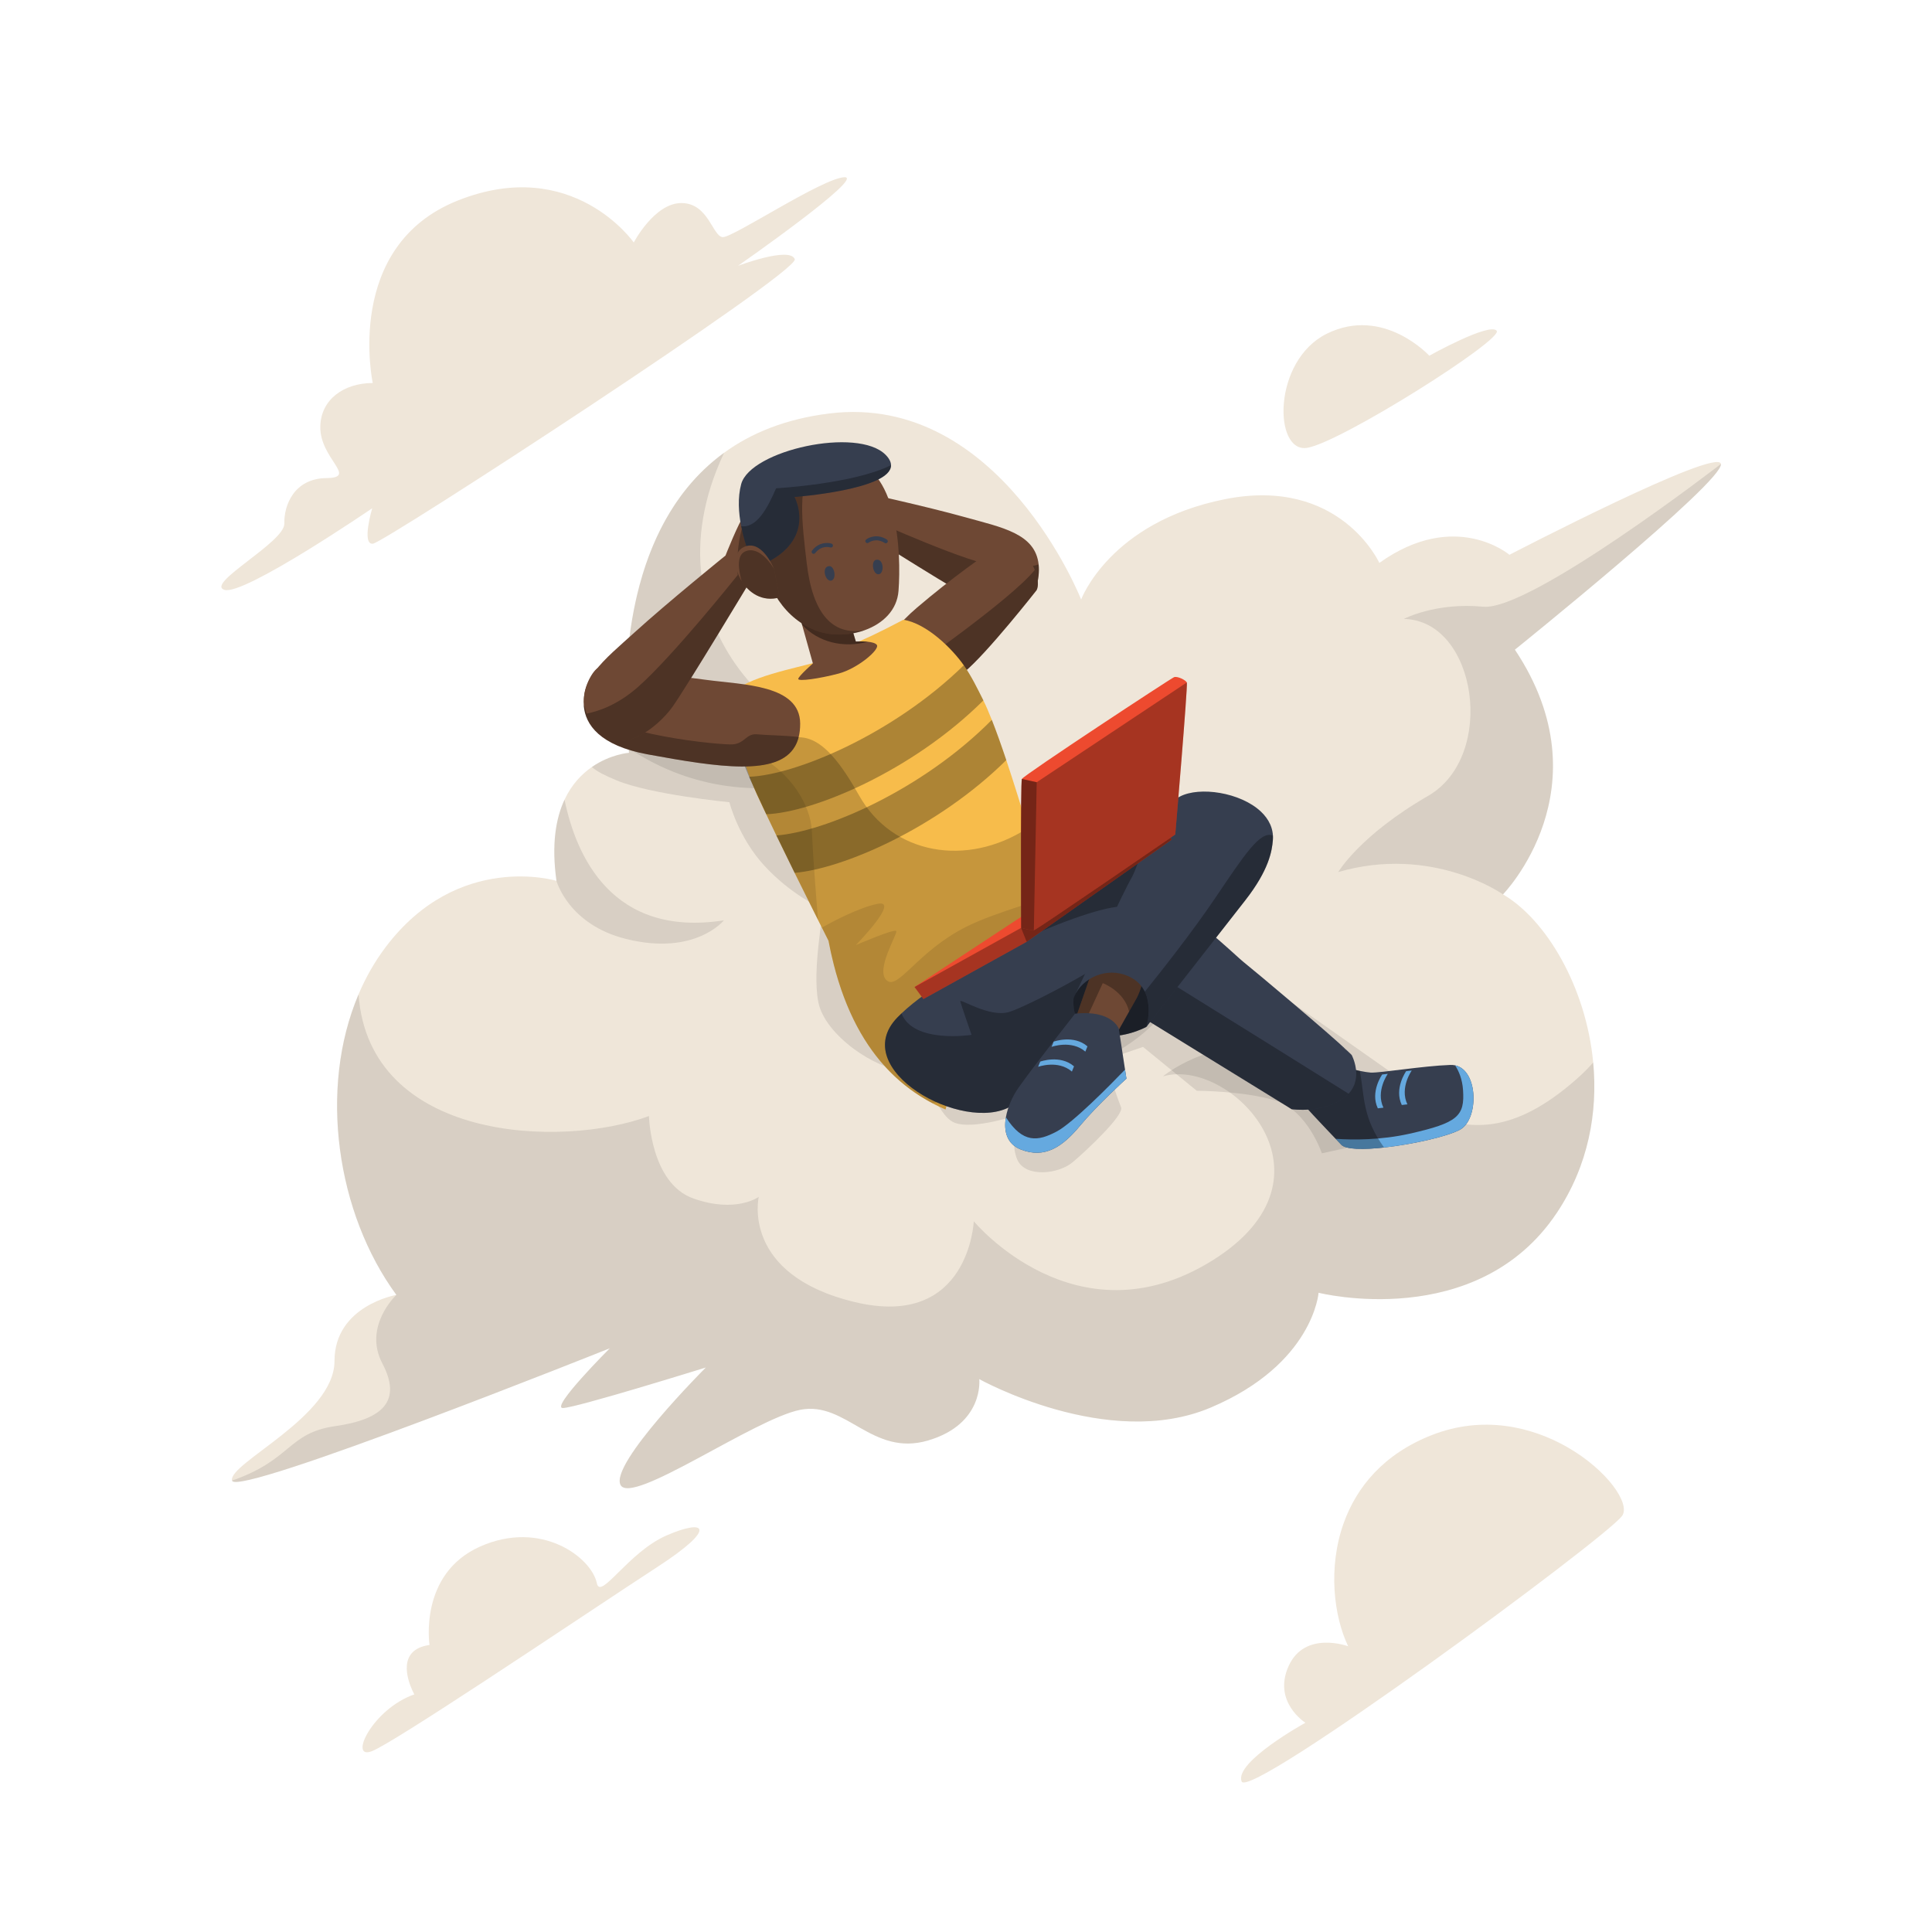 <svg width="400" height="400" viewBox="0 0 400 400" fill="none" xmlns="http://www.w3.org/2000/svg">
<path d="M77.173 79.296C77.173 79.296 71.053 50.94 94.817 41.503C118.58 32.066 131.213 50.203 131.213 50.203C131.213 50.203 135.507 41.993 141.117 42.04C146.727 42.083 147.537 48.993 149.65 49.096C151.763 49.2 170.287 36.873 174.82 36.693C179.353 36.513 152.797 55.033 152.797 55.033C152.797 55.033 163.53 50.973 164.547 53.657C165.56 56.34 79.637 112.283 77.217 112.567C74.797 112.85 77.06 105.23 77.06 105.23C77.06 105.23 50.463 123.403 46.46 122.123C42.457 120.843 58.967 112.253 58.867 108.41C58.767 104.57 60.923 99.063 67.57 98.983C74.217 98.903 66.163 94.99 66.317 88.27C66.44 82.76 71.097 79.323 77.173 79.296Z" fill="#EFE6D9"/>
<path d="M313.64 134.506C332.723 163.133 311.176 185.17 311.176 185.17C311.176 185.17 311.18 185.17 311.183 185.173C320.106 190.4 328.373 204.306 329.856 219.98C330.826 230.236 328.893 241.25 322.34 251.08C305.773 275.933 272.996 267.65 272.996 267.65C272.996 267.65 271.916 282.416 250.666 291.42C229.416 300.423 202.746 285.53 202.746 285.53C202.746 285.53 203.803 294.79 192.163 298.23C180.523 301.67 175.23 290.03 165.706 291.88C156.18 293.733 130.676 311.843 128.466 307.423C126.273 303.036 145.84 283.423 146.14 283.123C145.723 283.25 119.166 291.516 116.536 291.516C113.883 291.516 126.256 279.143 126.256 279.143C126.256 279.143 48.926 310.073 48.043 306.54C47.16 303.003 69.253 293.283 69.253 281.793C69.253 270.303 82.066 268.096 82.066 268.096C69.696 251.223 65.91 225.446 74.23 205.876C74.23 205.876 74.23 205.876 74.23 205.873C75.713 202.376 77.583 199.08 79.86 196.066C94.883 176.183 115.21 182.37 115.21 182.37C114.153 174.833 115.07 169.433 116.88 165.566C118.37 162.383 120.456 160.24 122.543 158.8C126.396 156.13 130.233 155.856 130.233 155.856C130.233 155.856 130.183 155.513 130.11 154.876C129.963 153.586 129.723 151.09 129.616 147.78C129.183 134.343 130.926 107.516 149.923 93.733C155.556 89.643 162.706 86.703 171.77 85.597C206.98 81.303 223.84 124.123 223.84 124.123C223.84 124.123 229.733 108.126 253.586 103.356C277.44 98.587 285.576 116.546 285.576 116.546C301.293 105.323 312.52 114.863 312.52 114.863C312.52 114.863 355.736 92.413 356.296 96.06C356.86 99.71 313.64 134.506 313.64 134.506Z" fill="#EFE6D9"/>
<path opacity="0.1" d="M307.063 125.613C297.277 124.666 290.647 128.14 290.647 128.14C305.8 128.453 309.907 156.553 295.697 164.763C281.49 172.973 277.07 180.55 277.07 180.55C296.643 174.866 311.177 185.17 311.177 185.17C311.177 185.17 332.723 163.133 313.64 134.506C313.64 134.506 356.86 99.71 356.297 96.06C356.297 96.06 316.85 126.56 307.063 125.613ZM326.323 223.49C300.117 246.536 289 220.58 264.22 216.826C250.47 214.743 240.76 222.856 240.76 222.856C254.653 218.753 278.963 243.693 250.863 261.06C222.763 278.423 201.61 252.85 201.61 252.85C201.61 252.85 200.663 275.266 176.983 269.583C153.303 263.9 157.093 247.8 157.093 247.8C157.093 247.8 152.357 251.273 143.517 248.116C134.677 244.956 134.36 231.066 134.36 231.066C116.133 237.836 76.427 236.23 74.23 205.876C65.91 225.446 69.697 251.223 82.067 268.096C82.067 268.096 75.114 274.593 79.167 282.293C83.22 289.993 79.37 293.843 69.44 295.26C59.514 296.68 60.48 302.216 48.044 306.54C48.927 310.073 126.257 279.143 126.257 279.143C126.257 279.143 113.883 291.516 116.537 291.516C119.167 291.516 145.723 283.25 146.14 283.123C145.84 283.423 126.273 303.036 128.467 307.423C130.677 311.843 156.18 293.733 165.707 291.88C175.23 290.03 180.523 301.67 192.163 298.23C203.803 294.79 202.747 285.53 202.747 285.53C202.747 285.53 229.417 300.423 250.667 291.42C271.917 282.416 272.997 267.65 272.997 267.65C272.997 267.65 305.773 275.933 322.34 251.08C328.893 241.25 330.827 230.236 329.857 219.98C328.85 221.126 327.677 222.3 326.323 223.49ZM149.877 190.543C149.877 190.543 143.913 197.983 129.557 194.383C117.653 191.4 115.21 182.37 115.21 182.37C114.153 174.833 115.07 169.433 116.88 165.566C119.24 177.086 126.647 194.173 149.877 190.543ZM187.203 155.01C187.203 155.01 158.007 173.53 130.11 154.876C129.37 148.353 126.247 110.913 149.923 93.733C132.203 131.25 165.99 158.493 187.203 155.01Z" fill="black"/>
<path opacity="0.1" d="M296.622 228.106C296.622 228.106 293.442 234.693 292.759 234.693C292.079 234.693 273.679 238.783 273.679 238.783C273.679 238.783 270.726 229.923 264.139 227.88C257.552 225.836 247.782 225.836 247.782 225.836L236.652 216.75L228.702 219.476C228.702 219.476 231.429 227.653 232.109 229.243C232.792 230.833 225.069 238.103 222.116 240.6C219.162 243.1 212.576 243.78 210.759 240.373C208.959 237.003 210.722 230.96 210.756 230.836C210.526 230.913 201.399 233.993 197.582 232.423C193.722 230.833 192.132 221.52 186.906 221.52C181.682 221.52 170.779 214.476 169.416 207.436C168.052 200.393 170.779 188.583 170.096 188.126C169.416 187.673 163.736 185.173 158.286 179.27C152.832 173.363 151.016 166.093 151.016 166.093C151.016 166.093 134.659 164.503 127.619 161.55C125.329 160.59 123.616 159.773 122.542 158.8C126.396 156.13 130.232 155.856 130.232 155.856C130.232 155.856 130.182 155.513 130.109 154.876C129.962 153.586 129.722 151.09 129.616 147.78L173.276 146.56C173.276 146.56 240.516 189.946 243.242 191.08C245.966 192.216 296.622 228.106 296.622 228.106Z" fill="black"/>
<path d="M136.141 324.397C129.247 328.873 113.707 339.283 100.217 348.123C88.944 355.507 79.101 361.793 76.921 362.593C72.134 364.353 77.117 353.83 85.781 350.803C85.781 350.803 85.604 350.497 85.374 349.983C84.347 347.727 82.194 341.527 88.927 340.573C88.927 340.573 86.644 325.897 99.374 320.21C112.107 314.527 122.487 322.51 123.567 327.777C124.314 331.417 130.057 321.357 138.017 317.893C145.977 314.417 148.794 316.177 136.141 324.397Z" fill="#EFE6D9"/>
<path d="M335.839 313.846C332.469 318.506 258.639 372.836 257.063 368.83C255.486 364.82 270.273 356.676 270.273 356.676C270.273 356.676 263.439 352.393 266.789 344.95C270.136 337.503 279.126 340.843 279.126 340.843C276.163 334.68 274.889 324.6 278.196 315.343C280.846 307.926 286.433 301.04 296.443 297.116C307.043 292.963 317.143 295.4 324.509 299.623C332.793 304.37 337.623 311.376 335.839 313.846Z" fill="#EFE6D9"/>
<path d="M295.92 73.647C295.92 73.647 308.377 66.697 309.873 68.477C311.37 70.257 277.563 91.63 270.607 92.723C263.65 93.817 263.42 74.677 274.697 69.093C286.43 63.29 295.92 73.647 295.92 73.647Z" fill="#EFE6D9"/>
<path d="M168.474 106.973C166.764 107.58 162.62 110.147 164.994 110.19C167.37 110.237 175.144 107.92 175.144 107.92C175.144 107.92 195.4 120.733 199.674 123.033C203.944 125.333 214.154 127.717 215.024 119.21C215.11 118.363 215.114 117.593 215.037 116.88C214.36 110.433 207.37 109.197 199.874 107.097C191.547 104.77 177.724 101.757 177.724 101.757C177.724 101.757 172.617 97.18 170.87 96.323C170.074 95.93 169.347 95.62 168.697 95.377C166.454 94.547 165.164 94.593 165.347 95.397C165.574 96.4 168.374 98.1 168.544 98.2C168.394 98.13 165.957 96.933 163.497 95.88C160.957 94.797 159.96 96.647 161.477 97.523C162.95 98.37 165.717 100.073 165.887 100.18C165.747 100.133 163.89 99.483 161.39 98.95C158.784 98.4 158.217 100.197 159.434 100.793C160.43 101.283 163.407 102.183 164.424 102.487C162.1 101.843 158.41 101.597 158.57 102.6C158.737 103.66 160.81 103.983 163.844 104.967C166.88 105.943 168.474 106.973 168.474 106.973Z" fill="#6E4834"/>
<path opacity="0.3" d="M168.474 106.973C166.764 107.58 162.62 110.147 164.994 110.19C167.37 110.237 175.144 107.92 175.144 107.92C175.144 107.92 195.4 120.733 199.674 123.033C203.944 125.333 214.154 127.717 215.024 119.21C215.11 118.363 215.114 117.593 215.037 116.88C212.637 117.543 208.867 118.01 204.02 116.743C195.28 114.453 177.294 106.133 177.294 106.133C177.294 106.133 174.467 98.83 169.31 95.82C169.31 95.82 169.07 95.643 168.697 95.38C166.454 94.55 165.164 94.597 165.347 95.4C165.574 96.403 168.374 98.103 168.544 98.203C168.394 98.133 165.957 96.937 163.497 95.883C160.957 94.8 159.96 96.65 161.477 97.527C162.95 98.373 165.717 100.077 165.887 100.183C165.747 100.137 163.89 99.487 161.39 98.953C158.784 98.403 158.217 100.2 159.434 100.797C160.43 101.287 163.407 102.187 164.424 102.49C162.1 101.847 158.41 101.6 158.57 102.603C158.737 103.663 160.81 103.987 163.844 104.97C166.88 105.943 168.474 106.973 168.474 106.973Z" fill="black"/>
<path d="M209.583 112.947C210.339 113.19 211.046 113.637 211.679 114.213C214.133 116.427 215.509 120.533 214.609 122.2C214.609 122.203 204.273 135.367 199.669 139.113C195.586 142.433 190.969 145.27 186.899 144.08C186.893 144.077 186.889 144.077 186.889 144.077C186.369 143.923 185.859 143.71 185.366 143.42C178.676 139.543 182.589 132.01 189.836 125.817C197.086 119.63 204.106 114.687 206.853 113C207.806 112.65 208.726 112.67 209.583 112.947Z" fill="#6E4834"/>
<path opacity="0.3" d="M214.609 122.197C214.609 122.2 204.272 135.367 199.669 139.11C195.582 142.43 190.969 145.267 186.899 144.077C186.889 144.073 186.886 144.073 186.886 144.073C186.759 143.993 186.692 143.95 186.692 143.95C185.606 141.9 185.806 139.93 186.802 137.977C187.542 138.54 188.202 138.99 188.202 138.99C188.349 138.567 209.049 124.39 214.242 118C214.916 119.653 215.099 121.287 214.609 122.197Z" fill="black"/>
<path d="M233.613 185.843C233.613 185.843 223.353 200.177 211.726 205.107C200.103 210.03 195.766 229.713 195.766 229.713C183.703 224.513 175.11 213.693 171.53 194.767C171.53 194.767 168.266 188.323 164.516 180.713C163.276 178.193 161.986 175.553 160.74 172.973C160.016 171.477 159.31 170 158.64 168.583C157.25 165.64 150.533 153.097 152.816 142.49C157.443 139.327 168.123 137.703 170.723 136.527C172.12 135.893 171.923 135.42 173.17 134.883C179.9 131.957 181.89 131.013 187.04 128.31C191.96 129.11 197.213 134.407 199.543 137.743C201.196 140.113 202.426 142.71 203.56 144.947C203.573 144.973 203.586 144.997 203.593 145.023C204.133 146.097 204.723 147.463 205.343 149.043C206.293 151.45 207.323 154.34 208.34 157.373C209.933 162.13 211.513 167.253 212.766 171.457C214.32 176.64 215.38 180.43 215.38 180.43L233.613 185.843Z" fill="#F7BC4B"/>
<path opacity="0.3" d="M203.593 145.017C188.81 159.74 168.17 168.263 158.643 168.577C157.253 165.633 156.013 162.94 155.097 160.823C164.533 160.497 184.81 152.143 199.547 137.733C201.2 140.103 202.43 142.7 203.563 144.937C203.573 144.967 203.587 144.99 203.593 145.017Z" fill="black"/>
<path opacity="0.3" d="M208.34 157.37C194.05 171.51 174.38 179.893 164.52 180.713C163.28 178.193 161.99 175.553 160.744 172.973C170.674 172.243 190.917 163.623 205.347 149.04C206.297 151.447 207.324 154.337 208.34 157.37Z" fill="black"/>
<path opacity="0.2" d="M233.613 185.843C233.613 185.843 223.356 200.177 211.73 205.103C202.363 209.07 197.73 222.623 196.28 227.737C195.933 228.97 195.77 229.713 195.77 229.713C194.85 229.317 193.95 228.887 193.073 228.423C189.826 226.713 186.866 224.543 184.226 221.853C179.046 216.597 175.093 209.353 172.626 199.713C172.22 198.137 171.856 196.48 171.533 194.767C171.533 194.767 171.016 193.75 170.16 192.047C169.923 191.573 169.656 191.047 169.37 190.47C168.09 187.92 166.363 184.457 164.52 180.71C163.28 178.193 161.99 175.55 160.743 172.97C160.02 171.473 159.313 169.997 158.643 168.58C157.253 165.637 156.01 162.943 155.096 160.827C154.74 160.01 154.44 159.283 154.193 158.66V158.653C155.136 157.833 156.036 157.09 156.9 156.43C165.406 149.9 170.313 151.27 177.863 164.687C184.76 176.947 200.183 179.63 212.766 171.453C214.32 176.633 215.38 180.427 215.38 180.427L224.943 183.267L233.613 185.843Z" fill="black"/>
<g opacity="0.1">
<path d="M168.08 172.02C168.356 178.094 169.053 186.677 169.37 190.47C168.09 187.92 166.363 184.457 164.52 180.71C163.28 178.194 161.99 175.55 160.743 172.97C160.02 171.473 159.313 169.997 158.643 168.58C157.253 165.637 156.01 162.944 155.096 160.827C154.74 160.01 154.44 159.284 154.193 158.66V158.654C155.136 157.834 156.036 157.09 156.9 156.43C163.69 159.904 167.84 166.717 168.08 172.02Z" fill="black"/>
<path d="M212.666 224.334C206.576 225.55 201.143 226.697 196.28 227.737C195.18 227.97 194.113 228.2 193.073 228.424C189.826 226.714 186.866 224.544 184.226 221.854C179.046 216.597 175.093 209.354 172.626 199.714C172.22 198.137 171.856 196.48 171.533 194.767C171.533 194.767 171.016 193.75 170.16 192.047C172.046 190.987 177.82 187.877 181.73 187.124C186.4 186.224 177.41 195.444 177.183 195.674C177.41 195.577 185.193 192.224 185.55 192.764C185.913 193.31 181.183 200.77 183.55 202.954C185.913 205.137 189.916 196.95 200.106 191.854C206.033 188.89 216.27 186.114 224.943 183.267C231.183 181.22 236.616 179.144 239.05 176.934C244.87 171.657 263.073 214.25 212.666 224.334Z" fill="black"/>
</g>
<path d="M173.633 139.454C169.673 140.5 165.166 141.15 165.27 140.544C165.373 139.944 168.3 137.357 168.3 137.357L166.056 129.35L164.546 123.95L174.676 124.46L177.193 132.824C177.193 132.824 178.48 132.737 179.673 132.867C180.483 132.95 181.246 133.137 181.533 133.51C182.246 134.437 177.59 138.4 173.633 139.454Z" fill="#6E4834"/>
<path opacity="0.4" d="M179.676 132.867C174.53 134.254 169.36 132.93 166.056 129.35L164.546 123.95L174.676 124.46L177.193 132.824C177.196 132.824 178.483 132.737 179.676 132.867Z" fill="black"/>
<path d="M165.668 149.82C165.668 150.85 165.568 151.776 165.358 152.596C165.178 153.313 164.925 153.96 164.588 154.53C161.028 160.72 148.905 158.9 134.082 156.18C124.202 154.363 121.168 150.033 120.865 146.073C120.532 141.83 123.322 138.013 124.155 138.176C124.155 138.176 139.282 139.816 146.235 140.76C153.905 141.796 165.628 141.763 165.668 149.82Z" fill="#6E4834"/>
<path opacity="0.3" d="M165.358 152.597C165.178 153.313 164.925 153.96 164.588 154.53C161.028 160.72 148.905 158.9 134.081 156.18C124.201 154.363 121.168 150.033 120.865 146.073C126.131 152.17 149.441 154.3 151.725 154.113C154.291 153.897 154.448 151.79 156.841 152.037C158.858 152.24 162.435 152.24 165.358 152.597Z" fill="black"/>
<path d="M161.674 115.587C163.621 115.343 168.871 115.817 166.597 117.007C164.321 118.203 155.684 119.733 155.684 119.733C155.684 119.733 142.317 141.947 139.304 146.24C136.294 150.533 127.581 157.79 122.614 149.987C122.121 149.213 121.744 148.467 121.471 147.74C118.997 141.18 125.154 136.593 131.384 130.93C138.304 124.643 150.207 115.023 150.207 115.023C150.207 115.023 152.924 108.12 154.197 106.45C154.777 105.683 155.331 105.03 155.837 104.48C157.604 102.587 158.874 102.01 159.084 102.873C159.351 103.953 157.467 106.953 157.354 107.133C157.464 106.993 159.237 104.653 161.107 102.44C163.037 100.16 164.901 101.467 163.857 103.047C162.841 104.58 160.994 107.567 160.884 107.753C160.997 107.64 162.477 106.11 164.634 104.383C166.887 102.59 168.307 104.05 167.421 105.217C166.694 106.173 164.254 108.49 163.417 109.277C165.351 107.527 168.797 105.5 169.131 106.547C169.484 107.653 167.637 108.97 165.181 111.393C162.717 113.817 161.674 115.587 161.674 115.587Z" fill="#6E4834"/>
<path opacity="0.3" d="M161.674 115.587C163.621 115.343 168.871 115.817 166.597 117.007C164.321 118.203 155.684 119.733 155.684 119.733C155.684 119.733 142.317 141.947 139.304 146.24C136.294 150.533 127.581 157.79 122.614 149.987C122.121 149.213 121.744 148.467 121.471 147.74C124.114 147.22 127.984 145.84 132.054 142.263C139.391 135.81 152.741 119.043 152.741 119.043C152.741 119.043 151.931 110.613 155.457 105.203C155.457 105.203 155.604 104.917 155.837 104.48C157.604 102.587 158.874 102.01 159.084 102.873C159.351 103.953 157.467 106.953 157.354 107.133C157.464 106.993 159.237 104.653 161.107 102.44C163.037 100.16 164.901 101.467 163.857 103.047C162.841 104.58 160.994 107.567 160.884 107.753C160.997 107.64 162.477 106.11 164.634 104.383C166.887 102.59 168.307 104.05 167.421 105.217C166.694 106.173 164.254 108.49 163.417 109.277C165.351 107.527 168.797 105.5 169.131 106.547C169.484 107.653 167.637 108.97 165.181 111.393C162.717 113.817 161.674 115.587 161.674 115.587Z" fill="black"/>
<path d="M186.029 122.33C185.726 126.354 182.769 129.117 179.073 130.457C175.556 131.727 171.363 131.704 168.139 130.227C161.529 127.204 158.006 120.334 157.596 113.067C157.246 106.937 158.003 96.87 168.449 95.13C170.383 94.807 172.643 94.77 175.286 95.094C185.946 96.4 186.623 114.474 186.029 122.33Z" fill="#6E4834"/>
<path opacity="0.3" d="M179.073 130.457C175.556 131.727 171.363 131.704 168.139 130.227C161.529 127.204 158.006 120.334 157.596 113.067C157.246 106.937 158.003 96.87 168.449 95.13C165.066 100.574 165.993 107.87 167.029 116.65C168.259 127.097 172.393 131.714 179.073 130.457Z" fill="black"/>
<path d="M164.497 102.897C164.497 102.897 168.874 111.004 159.297 116.174L155.77 116.354C155.77 116.354 154.254 113.081 153.454 108.947C152.917 106.187 152.697 103.041 153.454 100.231C155.35 93.211 177.597 88.301 183.364 94.171C184.127 94.947 184.47 95.661 184.477 96.311C184.57 101.397 164.497 102.897 164.497 102.897Z" fill="#363E4F"/>
<path opacity="0.3" d="M164.497 102.897C164.497 102.897 168.874 111.004 159.297 116.174L155.77 116.354C155.77 116.354 154.254 113.081 153.454 108.947C156.704 109.351 158.9 105.211 160.68 101.097C160.68 101.097 176.704 100.204 184.474 96.311C184.57 101.397 164.497 102.897 164.497 102.897Z" fill="black"/>
<path d="M160.26 117.784C160.26 117.784 157.65 111.25 153.797 113.364C149.94 115.477 154.12 125.737 161.417 123.69L160.26 117.784Z" fill="#6E4834"/>
<path opacity="0.3" d="M161.417 123.694C157.874 124.684 155.067 122.777 153.551 120.307C152.884 117.964 152.451 114.95 154.304 114.157C157.357 112.857 160.074 117.46 160.251 117.767C160.257 117.777 160.257 117.784 160.257 117.784L161.417 123.694Z" fill="black"/>
<path d="M171.623 117.21C172.78 117.063 173.293 119.933 172.1 120.21C170.91 120.483 169.99 117.417 171.623 117.21Z" fill="#363E4F"/>
<path d="M168.483 114.67C168.386 114.677 168.283 114.65 168.2 114.583C168.016 114.443 167.983 114.18 168.123 114C169.476 112.237 171.363 112.283 172.17 112.553C172.39 112.627 172.506 112.863 172.433 113.08C172.36 113.297 172.126 113.417 171.906 113.343C171.833 113.32 170.103 112.787 168.783 114.507C168.71 114.607 168.596 114.663 168.483 114.67Z" fill="#363E4F"/>
<path d="M181.384 115.903C180.244 116.15 180.714 119.027 181.931 118.89C183.144 118.757 182.994 115.557 181.384 115.903Z" fill="#363E4F"/>
<path d="M183.423 112.483C183.336 112.49 183.246 112.467 183.166 112.417C181.333 111.22 179.85 112.343 179.836 112.357C179.656 112.497 179.393 112.467 179.25 112.283C179.11 112.1 179.14 111.84 179.323 111.697C179.996 111.173 181.76 110.503 183.62 111.717C183.813 111.843 183.866 112.1 183.74 112.293C183.666 112.407 183.546 112.473 183.423 112.483Z" fill="#363E4F"/>
<path d="M258.633 180.297C256.226 185.1 229.336 218.297 222.526 223.27C218.8 225.987 213.4 224.244 208.963 220.927C205.286 218.187 202.276 214.357 201.423 211.094C199.543 203.89 214.11 190.287 214.11 190.287C214.64 189.757 230.626 176.517 240.073 168.74C241.306 167.727 242.426 166.814 243.393 166.024C251.726 159.207 263.096 171.394 258.633 180.297Z" fill="#363E4F"/>
<path opacity="0.3" d="M258.633 180.297C256.226 185.1 229.336 218.297 222.526 223.27C218.8 225.987 213.4 224.244 208.963 220.927C205.286 218.187 202.276 214.357 201.423 211.094C199.543 203.89 214.11 190.287 214.11 190.287C214.64 189.757 230.626 176.517 240.073 168.74C241.306 167.727 242.426 166.814 243.393 166.024C251.726 159.207 263.096 171.394 258.633 180.297Z" fill="black"/>
<path opacity="0.5" d="M258.632 180.297C256.226 185.1 229.336 218.297 222.526 223.27C218.799 225.987 213.399 224.243 208.962 220.927C220.229 211.817 243.986 181.957 243.112 181.33C242.176 180.66 237.382 183.237 237.516 181.657C237.602 180.62 239.719 173.763 240.072 168.737C241.306 167.723 242.426 166.81 243.392 166.02C251.726 159.207 263.096 171.393 258.632 180.297Z" fill="black"/>
<path d="M239.958 203.053C235.545 208.83 219.131 223.343 209.278 229.05C199.418 234.757 175.365 221.427 185.791 210.657C186.065 210.377 186.341 210.1 186.638 209.817C197.821 199.197 227.801 186.51 233.255 187.77C239.981 189.333 243.165 194.763 241.618 199.867C241.618 199.867 241.621 199.873 241.615 199.873C241.281 200.96 240.735 202.033 239.958 203.053Z" fill="#363E4F"/>
<path opacity="0.3" d="M239.958 203.053C235.545 208.83 219.131 223.343 209.278 229.05C199.418 234.756 175.365 221.426 185.791 210.656C186.065 210.376 186.341 210.1 186.638 209.816C189.118 216.153 201.148 214.256 201.148 214.256C201.148 214.256 198.981 208 198.811 207.306C198.641 206.613 204.931 210.783 208.978 209.503C213.021 208.226 230.428 199.136 235.058 194.49C236.978 192.56 240.005 195.203 241.615 199.87C241.615 199.87 241.618 199.876 241.611 199.876C241.281 200.96 240.735 202.033 239.958 203.053Z" fill="black"/>
<path d="M302.368 233.84C299.981 235.217 292.648 236.917 286.558 237.58C282.304 238.047 278.654 238.01 277.708 237.014C277.381 236.67 276.981 236.247 276.534 235.78C273.834 232.947 269.424 228.297 268.851 227.437L275.368 220.244C275.368 220.244 278.904 221.194 281.548 221.72C282.458 221.904 283.261 222.037 283.778 222.067C285.788 222.17 294.498 220.687 300.284 220.484C300.624 220.474 300.948 220.5 301.251 220.564C306.098 221.58 306.184 231.64 302.368 233.84Z" fill="#363E4F"/>
<path d="M286.424 229.333C284.788 225.897 287.331 222.327 287.331 222.327L286.171 222.463C286.171 222.463 283.628 226.033 285.264 229.47L286.424 229.333Z" fill="#65A9DF"/>
<path d="M291.384 228.643C289.747 225.207 292.291 221.637 292.291 221.637L291.131 221.773C291.131 221.773 288.587 225.343 290.224 228.78L291.384 228.643Z" fill="#65A9DF"/>
<path d="M302.368 233.84C298.311 236.18 280.021 239.444 277.711 237.014C277.385 236.67 276.985 236.247 276.538 235.78C280.221 236.027 285.928 236.05 291.841 234.72C301.848 232.467 303.278 231.077 302.905 225.654C302.748 223.424 302.041 221.757 301.258 220.567C306.098 221.58 306.185 231.64 302.368 233.84Z" fill="#65A9DF"/>
<path opacity="0.3" d="M286.558 237.58C282.304 238.047 278.654 238.01 277.708 237.014C277.381 236.67 276.981 236.247 276.534 235.78C273.834 232.947 269.424 228.297 268.851 227.437L275.368 220.244C275.368 220.244 278.904 221.194 281.548 221.72C282.534 227.247 282.091 231.397 286.558 237.58Z" fill="black"/>
<path d="M279.209 226.444C278.943 226.727 278.633 227 278.279 227.264C273.846 230.544 267.633 229.677 267.433 229.651C267.433 229.651 267.429 229.647 267.419 229.644C267.409 229.637 267.399 229.627 267.386 229.621C267.383 229.617 267.376 229.614 267.373 229.611C266.669 229.097 259.809 223.884 264.589 217.947C264.706 217.804 264.823 217.667 264.933 217.534C269.809 211.92 275.329 214.62 278.829 217.47C278.903 217.524 278.973 217.58 279.043 217.64V217.644C279.049 217.651 279.059 217.661 279.069 217.667C279.396 217.987 279.636 218.21 279.756 218.327C279.769 218.337 279.783 218.361 279.796 218.371C279.816 218.391 279.833 218.411 279.853 218.427C279.853 218.427 282.349 223.094 279.209 226.444Z" fill="#363E4F"/>
<path d="M266.338 219.24C262.985 223.92 267.432 229.647 267.432 229.647C267.432 229.647 245.172 215.947 238.165 211.63C234.358 209.28 231.418 206.863 229.372 204.803C227.655 203.073 226.568 201.6 226.115 200.63C222.505 192.797 232.268 185.66 238.868 186.53C245.465 187.393 255.315 197.49 257.632 199.317C259.655 200.92 275.392 214.12 279.045 217.637C275.612 214.78 269.912 214.893 266.715 218.757C266.582 218.917 266.462 219.073 266.338 219.24Z" fill="#363E4F"/>
<path opacity="0.3" d="M279.209 226.443C278.942 226.727 278.632 227 278.279 227.263C273.846 230.543 267.632 229.677 267.432 229.65C267.432 229.65 267.429 229.647 267.419 229.643C267.409 229.637 267.399 229.627 267.386 229.62C267.382 229.617 267.376 229.613 267.372 229.61C266.059 228.803 244.956 215.813 238.172 211.63C234.362 209.283 231.422 206.863 229.379 204.807C231.372 201.95 234.966 197.123 237.202 195.96C240.432 194.283 239.422 200.793 239.556 202.773C239.692 204.763 241.919 203.253 243.666 204.3C244.356 204.717 254.209 210.843 264.936 217.53C265.546 217.91 266.162 218.297 266.779 218.68C271.026 221.333 275.339 224.027 279.209 226.443Z" fill="black"/>
<g opacity="0.3">
<path d="M279.752 218.327C279.539 218.094 279.309 217.874 279.065 217.667C279.392 217.984 279.629 218.21 279.752 218.327Z" fill="black"/>
</g>
<path d="M226.685 214.093C221.465 212.583 222.281 206.603 222.281 206.603C222.291 206.58 222.301 206.557 222.311 206.537C222.321 206.52 222.328 206.497 222.338 206.48C222.411 206.333 222.548 206.05 222.738 205.65C222.745 205.64 222.748 205.627 222.755 205.617C224.991 201.713 229.268 197.033 235.975 201.027C242.651 205 237.338 212.607 237.338 212.607C237.338 212.607 231.898 215.6 226.685 214.093Z" fill="#363E4F"/>
<path opacity="0.5" d="M226.685 214.093C221.465 212.583 222.281 206.603 222.281 206.603C222.291 206.58 222.301 206.557 222.311 206.537C222.321 206.52 222.328 206.497 222.338 206.48C222.411 206.333 222.548 206.05 222.738 205.65C222.745 205.64 222.748 205.627 222.755 205.617C224.991 201.713 229.268 197.033 235.975 201.027C242.651 205 237.338 212.607 237.338 212.607C237.338 212.607 231.898 215.6 226.685 214.093Z" fill="black"/>
<path d="M224.832 211.113C224.145 211.097 223.395 211.127 222.572 211.217L226.928 198.647C226.928 198.647 233.018 197.21 235.492 199.587C237.968 201.97 235.285 206.733 235.285 206.733L233.768 209.427C233.768 209.433 233.768 209.433 233.768 209.433L231.122 214.143C231.122 214.143 230.075 211.237 224.832 211.113Z" fill="#6E4834"/>
<g opacity="0.3">
<path d="M222.571 211.217L226.928 198.647C226.928 198.647 233.018 197.21 235.491 199.587C237.968 201.97 235.285 206.733 235.285 206.733L233.768 209.427C232.771 205.167 228.311 203.55 228.311 203.55L224.835 211.113C224.148 211.097 223.398 211.127 222.571 211.217Z" fill="black"/>
</g>
<path d="M231.635 212.977L232.928 221.454L233.215 223.32C233.215 223.32 227.228 228.714 223.618 233.064C220.008 237.414 216.325 239.98 211.305 237.977C208.442 236.83 207.775 234.167 208.262 231.32C208.628 229.177 209.652 226.934 210.895 225.164C213.778 221.05 222.578 209.87 222.578 209.87C230.215 209.034 231.635 212.977 231.635 212.977Z" fill="#363E4F"/>
<path d="M224.709 217.724C221.826 215.237 217.712 216.744 217.712 216.744L218.152 215.66C218.152 215.66 222.269 214.154 225.149 216.64L224.709 217.724Z" fill="#65A9DF"/>
<path d="M221.925 221.857C219.042 219.37 214.928 220.877 214.928 220.877L215.368 219.794C215.368 219.794 219.485 218.287 222.365 220.774L221.925 221.857Z" fill="#65A9DF"/>
<path d="M232.925 221.454L233.212 223.32C233.212 223.32 227.225 228.714 223.615 233.064C220.005 237.414 216.322 239.98 211.302 237.977C208.439 236.83 207.772 234.167 208.259 231.32C211.779 236.787 214.902 236.317 218.779 234.264C222.089 232.514 229.782 224.717 232.925 221.454Z" fill="#65A9DF"/>
<path d="M263.535 173.92C263.359 176.173 262.735 180.107 257.829 186.39C252.979 192.6 237.695 212.143 237.342 212.597C237.422 212.323 239.345 205.843 234.822 202.79C234.635 202.667 234.445 202.547 234.252 202.443C230.062 200.067 224.889 201.883 222.752 205.62C224.879 201.193 232.945 183.923 234.252 181.79C235.735 179.353 238.575 167.927 244.272 164.923C248.355 162.77 256.812 164.053 261.039 168.013C262.705 169.58 263.715 171.56 263.535 173.92Z" fill="#363E4F"/>
<path opacity="0.3" d="M263.545 173.01C263.561 173.303 263.555 173.61 263.535 173.92C263.355 176.177 262.735 180.107 257.828 186.39C252.978 192.597 237.698 212.143 237.345 212.593C237.408 212.383 238.565 208.49 237.021 205.317C240.678 200.78 246.928 192.84 251.561 185.983C257.578 177.093 260.925 171.867 263.545 173.01Z" fill="black"/>
<g opacity="0.3">
<path d="M222.338 206.477C222.455 206.194 222.588 205.917 222.738 205.647C222.548 206.047 222.408 206.33 222.338 206.477Z" fill="black"/>
</g>
<path d="M240.947 171.614L215.6 187.07L189.344 204.347L191.18 206.84L212.56 194.987L242.6 173.827L240.947 171.614Z" fill="#ED4A2F"/>
<path opacity="0.3" d="M242.597 173.83L212.56 194.987L191.18 206.84L189.344 204.347L211.414 192.104L240.947 171.614L242.597 173.83Z" fill="black"/>
<path opacity="0.3" d="M240.946 171.614L211.413 192.107L212.56 194.987L242.6 173.827L240.946 171.614Z" fill="black"/>
<path d="M245.725 141.313C245.925 142.277 243.325 172.773 243.325 172.773C243.325 172.773 214.578 192.533 214.052 192.603C213.522 192.67 211.418 192.107 211.418 192.107C211.418 192.107 211.285 161.85 211.572 161.277C211.965 160.48 242.392 140.47 243.072 140.203C243.755 139.937 245.475 140.79 245.721 141.297C245.718 141.297 245.718 141.3 245.725 141.313Z" fill="#ED4A2F"/>
<path opacity="0.3" d="M245.725 141.313C245.925 142.277 243.325 172.773 243.325 172.773C243.325 172.773 214.578 192.533 214.052 192.603C213.522 192.67 211.418 192.107 211.418 192.107C211.418 192.107 211.285 161.85 211.572 161.277L214.641 161.953L245.721 141.293C245.718 141.297 245.718 141.3 245.725 141.313Z" fill="black"/>
<path opacity="0.3" d="M214.638 161.953L214.045 192.6C213.515 192.667 211.411 192.103 211.411 192.103C211.411 192.103 211.278 161.847 211.565 161.273L214.638 161.953Z" fill="black"/>
</svg>
